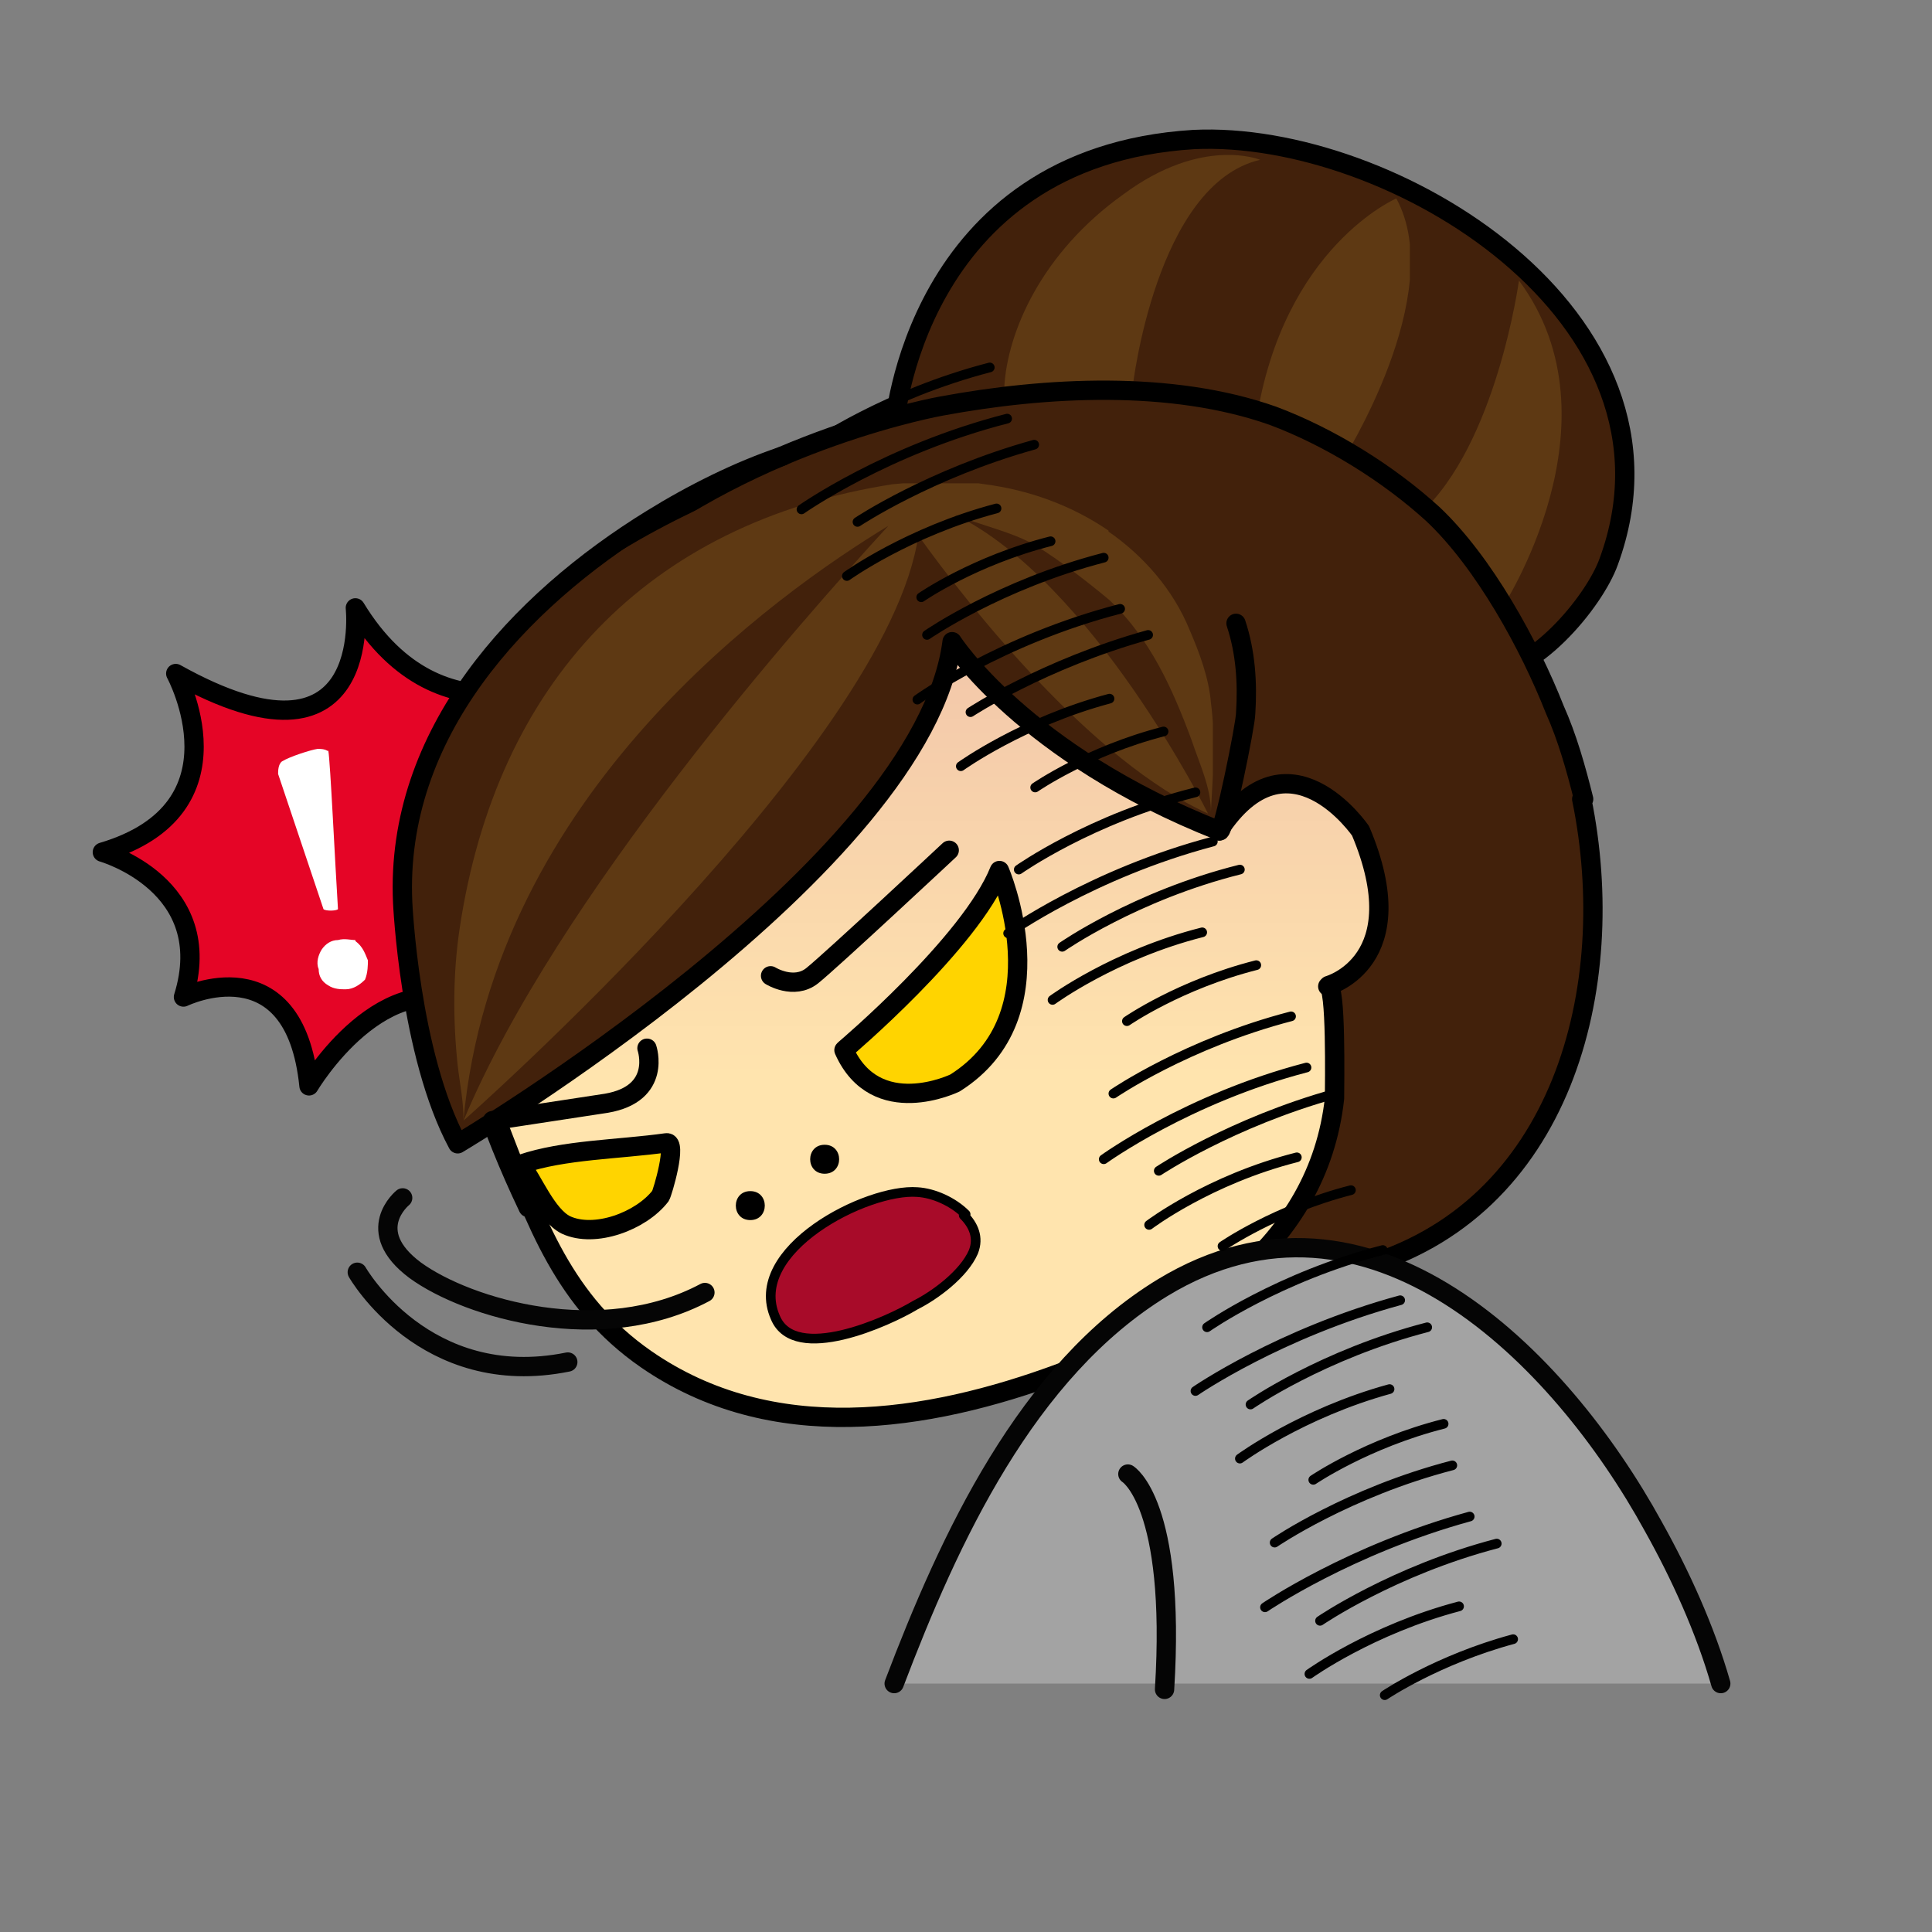 <svg xmlns="http://www.w3.org/2000/svg" viewBox="0 0 266.7 266.7"><rect x="0" y="0" width="266.7" height="266.7" fill="#808080" stroke="none"/><style><![CDATA[.B{stroke-width:2}.C{stroke-linejoin:round}.D{stroke-miterlimit:10}.E{stroke:#000}.F{fill:none}.G{stroke-linecap:round}.H{stroke:#050505}.I{fill:#cc9932}.J{fill:#42210b}]]></style><defs><clipPath id="A"><path d="M0 200h200V0H0z"/></clipPath><clipPath id="B"><path d="M104 184h26.5v-24H104z"/></clipPath><clipPath id="C"><path d="M130 179.5h16v-27.2h-16z"/></clipPath><clipPath id="D"><path d="M147 171h14.7v-34H147z"/></clipPath><clipPath id="E"><path d="M90.3 138c-5.8-2.2-11.3-5.4-16.3-9.5-7.2-6-23-16-25.5-25.2-2-6.7 1-14.4 3.5-20.5 3.6-9.3 6.5-17.6 15-23.5 13-9 29-6.6 43-1.4 13.3 4.8 26.6 13 28.3 28.4 0 1.3.2 12-.7 11.6 0 0 9 2.6 3.3 16 0 0-7.5 11-14.7 0l-21 27.4c-5-.4-10-1.6-15-3.4"/></clipPath><linearGradient id="F" gradientUnits="userSpaceOnUse" x2="95.358" x1="95.358" y1="53.307" y2="141.489"><stop offset="0" stop-color="#ffe4ae"/><stop offset=".4" stop-color="#ffe4ae"/><stop offset="1" stop-color="#f0c1a9"/></linearGradient><clipPath id="G"><path d="M0 200h200V0H0z"/></clipPath><clipPath id="H"><path d="M47 150h78.6V84H47z"/></clipPath></defs><g transform="matrix(1.333 0 0 -1.333 0 266.667)"><g clip-path="url(#A)"><g class="B C D G"><path d="M59.5 130.3s-13.7-8-22.7 6.8c0 0 2-18.3-18.6-6.8 0 0 7.6-14-7.6-18.5 0 0 12-3.4 8.4-15 0 0 11.5 5.6 13-9.2 0 0 7.8 13.2 17.3 8" fill="#e50526" class="E"/><path d="M37 68.3S44 56 58.8 59" class="F H"/></g><path d="M92.6 155.8s2 28 31 29.8c20.4 1 52.3-18.3 43-43.7-1.5-4.2-8-12-13.2-11.6 0 0-16.8 22.3-60.8 25.4" class="J"/><path d="M92.6 155.8s2 28 31 29.8c20.4 1 52.3-18.3 43-43.7-1.5-4.2-8-12-13.2-11.6 0 0-16.8 22.3-60.8 25.4z" class="B C D E F"/><g clip-path="url(#B)" opacity=".2" class="I"><path d="M104 160h13.3s2.4 21 13.2 23.5c0 0-6 2.5-14.2-3.6-8.4-6-12-14.2-12.3-20"/></g><g clip-path="url(#C)" opacity=".2" class="I"><path d="M130 156.6s6.8-1.6 9-4.3c0 0 11 17.3 5.6 27.2 0 0-11.7-5-14.5-23"/></g><g clip-path="url(#D)" opacity=".2" class="I"><path d="M147 146.8s8-6.8 8.5-9.8c0 0 12.7 19.3 1.8 34 0 0-2.3-17-10.3-24.2"/></g><path d="M164 117.3c-.8 3.2-1.7 6.4-3 9.3-2.6 6.6-7.3 15.2-12.6 20.2-4.6 4.2-10.7 8-16.6 10.2-10.5 3.7-23.5 3-34.3 1 0 0-76-13.4-42.8-83 0 0 28.8 13.4 49.3 10.6 0 0 9.8-1 20.8-19 1.2-2 14.6 1.8 16 2.2 21 5.8 27 29 23 48.5" class="J"/><path d="M164 117.3c-.8 3.2-1.7 6.4-3 9.3-2.6 6.6-7.3 15.2-12.6 20.2-4.6 4.2-10.7 8-16.6 10.2-10.5 3.7-23.5 3-34.3 1 0 0-76-13.4-42.8-83 0 0 28.8 13.4 49.3 10.6 0 0 9.8-1 20.8-19 1.2-2 14.6 1.8 16 2.2 21 5.8 27 29 23 48.5z" class="B C D E F"/></g><g clip-path="url(#E)"><path d="M90.3 138c-5.8-2.2-11.3-5.4-16.3-9.5-7.2-6-23-16-25.5-25.2-2-6.7 1-14.4 3.5-20.5 3.6-9.3 6.5-17.6 15-23.5 13-9 29-6.6 43-1.4 13.3 4.8 26.6 13 28.3 28.4 0 1.3.2 12-.7 11.6 0 0 9 2.6 3.3 16 0 0-7.5 11-14.7 0l-21 27.4c-5-.4-10-1.6-15-3.4" fill="url(#F)"/></g><g clip-path="url(#G)"><path d="M137.6 98s9 2.5 3.3 16c0 0-7.5 11-14.7 0l-21 27.4c-5-.4-10-1.6-15-3.4-5.8-2.2-11.3-5.4-16.3-9.5-7.2-6-23-16-25.5-25.2-2-6.7 1-14.4 3.5-20.5 3.6-9.3 6.5-17.6 15-23.5 13-9 29-6.6 43-1.4 13.3 4.8 26.6 13 28.3 28.4 0 1.3.2 12-.7 11.6z" class="B C D E F"/><path d="M126.3 114c-20.3 8-27.7 19.6-27.7 19.6-3-23.4-51.2-52-51.2-52-5 9.3-5.7 25-5.7 25-.5 11 5 23 13.4 30 15 12.2 40.6 22.8 59.2 14.4 6.3-3 11.8-9 14-15.5.8-3 1-6.2.8-9.3 0-1.2-2.3-12.4-2.7-12.2" class="J"/><g class="B C D G"><path d="M128 135.5c1-3 1.2-6.2 1-9.3 0-1.2-2.3-12.4-2.7-12.2-20.3 8-27.7 19.6-27.7 19.6-3-23.4-51.2-52-51.2-52-5 9.3-5.7 25-5.7 25-.8 17.5 12 31.2 25.8 39.7 4.2 2.6 9 5 13.5 6.5" class="E F"/><path d="M92.6 25.7c5.7 15 13.7 32.4 27.8 41 21.4 13 41.2-7.2 50.8-24.7 2.8-5 5.4-10.7 7-16.3" fill="#a3a3a3" class="H"/></g><path d="M85.4 78.5c2 0 2 3 0 3s-2-3 0-3m-7.7-4.8c2 0 2 3 0 3s-2-3 0-3"/><path d="M100 74.3c-1.3 1.3-3.3 2.2-5 2.3-5.2.4-17.8-6-14.7-13 2-4.8 11.7-.4 14.5 1.3 2 1 5 3.2 6 5.5.6 1.5 0 2.8-1 3.8" fill="#a80b29"/><g class="C D E F"><path d="M100 74.3c-1.3 1.3-3.3 2.2-5 2.3-5.2.4-17.8-6-14.7-13 2-4.8 11.7-.4 14.5 1.3 2 1 5 3.2 6 5.5.6 1.5 0 2.8-1 3.8z"/><path d="M79.8 99s2.4-1.5 4.3 0c2 1.6 14.2 13 14.2 13M67 91.5s1.6-4.7-4.2-5.7L51 84" class="B G"/></g><path d="M87.5 91.4s13 11 16 18.5c0 0 6.5-15-4.6-22 0 0-8.2-4-11.5 3.4" fill="#ffd400"/><path d="M87.5 91.4s13 11 16 18.5c0 0 6.5-15-4.6-22 0 0-8.2-4-11.5 3.4z" class="B C D E F"/><path d="M54 79.5C58.4 81 64 81 69 81.7c1.2.2-.4-5.2-.6-5.5-2-2.6-6.8-4.4-9.8-3-2 1-3.4 4.6-4.7 6.3" fill="#ffd400"/><path d="M54 79.5C58.4 81 64 81 69 81.7c1.2.2-.4-5.2-.6-5.5-2-2.6-6.8-4.4-9.8-3-2 1-3.4 4.6-4.7 6.3z" class="B C D E F"/><g clip-path="url(#H)" opacity=".2" class="I"><path d="M114.8 145c3.6-2.5 6.7-6 8.4-10.2 1-2.3 2-5 2.2-7.5.5-3.8.2-7.6 0-11.3 0 2.5-1.2 5-2 7.4-2 5.4-4.3 10.5-8.5 14.5-2.4 2-5 4-7.7 5.7-2.7 1.5-5.6 2-8.4 3.2 14.4-7 26.3-31 26.3-31-12 5.4-24.7 21.4-30 28.8C92 122.8 48 84 48 84c9.7 23.2 35 51.8 44 61.6-11.5-7-40.8-27.6-44-61.5 0 2-.4 3.8-.6 5.6-.5 4.7-.5 9.5.2 14.2 3.8 25.3 19.3 42 44.8 46 3.2.3 6.5.5 9.6 0 4.6-.6 9-2.2 12.8-4.8"/></g><path d="M36.8 102.6c.8-.6 1-1.3 1.3-2 0-.4 0-1.3-.3-2-.5-.5-1.2-1-2-1-.5 0-1.2 0-1.8.4-.7.4-1 1-1 1.7-.3.7 0 1.5.3 2 .4.6 1 1 1.7 1 .7.2 1.3 0 1.8 0M34 122.3c.2-1 .7-11.7 1-16.4-.2-.2-1.3-.2-1.5 0l-4.7 14c0 .3 0 1 .4 1.3.8.5 3 1.2 3.7 1.3.2 0 .7 0 1-.2" fill="#fff"/><g class="C D F G"><path d="M41.7 76s-4.2-3.4 1.3-7.5c5.5-4 19.3-8 30-2.3" class="B H"/><path d="M96 134.3s7.5 5.2 18.3 8M95 127.6s8.6 6.2 21 9.4m-15.5-10.7s7.6 5 18.4 8m-19.4-13.6s6.4 4.6 15.4 7m-7.7-9.2s5.5 3.8 13.3 5.8m-15-14.3s7.5 5.3 18.3 8m-19.4-14.6s8.7 6.2 21.2 9.5M110 102s7.6 5.3 18.4 8M109 96.5s6.4 4.7 15.5 7m-7.8-9.2s5.5 3.8 13.4 5.8m-14.8-13.3s7.6 5.2 18.4 8M114.3 80s8.7 6.3 21 9.5M120 78.8s7.5 5 18.3 8M119 73.2s6.2 4.7 15.3 7m-7.7-9.2s5.5 3.8 13.3 5.8M125 62.6s7.4 5.2 18.2 8M123.8 56s8.7 6 21.2 9.4m-15.5-10.8s7.5 5.2 18.3 8M128.4 49s6.4 4.7 15.5 7.2m-7.9-9.4s5.6 3.8 13.5 5.8M132 40.3s7.6 5.2 18.4 8M131 33.6s8.8 6 21.2 9.4m-15.5-10.8s7.6 5.2 18.3 8m-19.4-13.5s6.4 4.6 15.5 7m-7.7-9.2s5.5 3.7 13.3 5.8M84.2 154s7.5 5.2 18.3 8M83 147.3s8.8 6.2 21.3 9.4M88.8 146s7.5 5 18.3 8m-19.4-13.6s6.4 4.6 15.5 7m-7.8-9.2s5.5 3.8 13.4 5.8" class="E"/><path d="M116.8 47.4s5-3 3.8-22.3" class="B H"/></g></g></g></svg>